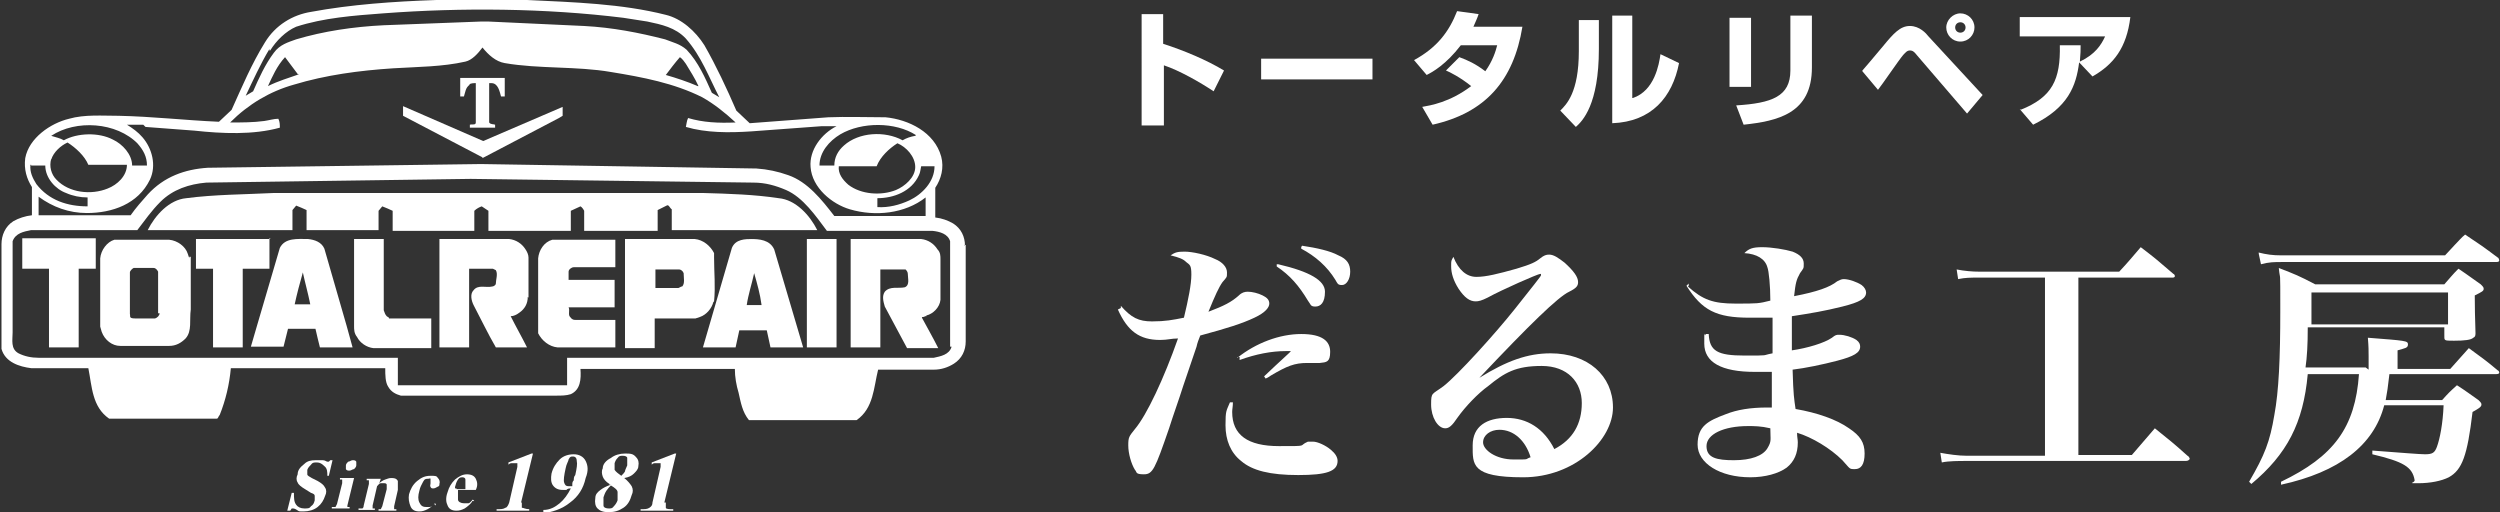 <?xml version="1.0" encoding="UTF-8"?>
<svg xmlns="http://www.w3.org/2000/svg" width="336.8" height="69" version="1.1" viewBox="0 0 336.8 69">
  <rect x="0" y="0" width="336.8" height="69" fill="#333333" stroke="none"/>
  <defs>
    <style>
      .cls-1, .cls-2 {
        fill: #fff;
      }

      .cls-2 {
        fill-rule: evenodd;
      }
    </style>
  </defs>
  <!-- Generator: Adobe Illustrator 28.7.3, SVG Export Plug-In . SVG Version: 1.2.0 Build 164)  -->
  <g>
    <g id="_レイヤー_1" data-name="レイヤー_1">
      <g id="_レイヤー_1-2" data-name="_レイヤー_1">
        <path class="cls-1" d="M3,32.1h0v4.1h3.6v10.6h4v-10.6h2.3v-4.1H3Z"/>
        <path class="cls-1" d="M36.4,32.2h-10v4h2.3v10.6h4v-10.6h3.6v-4.1h.1Z"/>
        <path class="cls-2" d="M39.7,41c.3-1.4.7-2.9,1.1-4.3.3,1.4.7,2.8,1,4.3h-2.1ZM43.7,33.5c-.4-.9-1.3-1.2-2.2-1.3-1.4,0-3.1-.2-3.8,1.2l-3.2,10.9-.7,2.4h4.4c.2-.8.4-1.6.6-2.4h3.7c.2.9.4,1.7.6,2.5h4.4l-.8-2.9-3-10.4Z"/>
        <path class="cls-1" d="M52.4,42.8l-.3-.2c-.2-.2-.3-.5-.4-.8v-9.6h-4v11.7c0,.5,0,1,.4,1.5.4.8,1.3,1.4,2.2,1.5h7.8v-4h-5.7Z"/>
        <path class="cls-1" d="M71.2,40.1v-5.4c0-.4-.2-.8-.4-1.1-.5-.8-1.3-1.3-2.2-1.4h-9.4v14.6h4v-10.6h3.2l.4.2c.3.5,0,1.3,0,1.8,0,.2-.3.4-.5.4-.8.2-1.9-.3-2.5.5-.5.5-.3,1.4,0,2,1,1.9,1.9,3.8,3,5.7h4.2c-.7-1.4-1.5-2.8-2.2-4.2.4,0,.8-.2,1.2-.5.7-.5,1.1-1.2,1.1-2.1h0Z"/>
        <path class="cls-1" d="M77.4,36h5.5v-3.7h-7.7c-.3,0-.5,0-.8,0-1.1.3-1.8,1.4-1.9,2.5v10.1c.5,1,1.5,1.8,2.6,1.9h7.8v-3.7h-5.3c-.3,0-.5,0-.8-.4-.3-.3,0-.9-.2-1.3h6.2v-3.7h-6.2v-1.1c0-.3.4-.6.7-.6h.1Z"/>
        <path class="cls-2" d="M91.8,38.6l-.4.2h-3.1v-2.5h3.2c.2,0,.5.2.6.5,0,.6.2,1.4-.2,1.8h0ZM96.2,40.6c.2-2,0-3.9,0-5.9v-.6c-.5-1-1.5-1.8-2.6-1.9h-9.4v14.7h4v-4h5.5l.6-.2c.9-.3,1.6-1.2,1.8-2h0Z"/>
        <path class="cls-2" d="M100.6,41.1c.2-1.4.7-2.9,1-4.3.4,1.4.8,2.8,1,4.3h-2ZM101.4,32.2c-1,0-2.3,0-2.8,1.2l-3.9,13.4h4.4l.5-2.3h0c0,0,3.5,0,3.5,0h.2l.5,2.3h0c1.5,0,2.9,0,4.4,0l-3.9-13.2c-.6-1.3-2-1.4-3.2-1.4h.2Z"/>
        <path class="cls-1" d="M108.7,32.2v14.6h4v-14.6c-1.3,0-2.7,0-4,0Z"/>
        <path class="cls-1" d="M124.8,42.5c.9-.2,1.8-1.1,1.9-2.1v-5.5c0-.4,0-.9-.4-1.3-.5-.8-1.3-1.3-2.2-1.4h-9.5v14.6h4v-10.5h3.4c.2.2.3.4.3.6,0,.6.3,1.5-.4,1.8-.9.2-2-.2-2.7.6-.4.6-.2,1.3,0,2l3,5.6h4.2c-.7-1.4-1.5-2.8-2.2-4.1,0-.2.3,0,.4-.2h.2Z"/>
        <path class="cls-2" d="M21.5,42.2c0,.3-.3.6-.6.7-.9,0-1.8,0-2.7,0s-.6-.3-.7-.6v-5.6c0-.2.3-.5.5-.6h2.7c.3,0,.5.3.6.5v5.6h.2ZM25.5,34.8l-.2-.6c-.3-1-1.4-1.8-2.5-1.9h-6.6c-.3,0-.6,0-.8,0-1,.3-1.8,1.4-1.9,2.5v9.2l.2.7c.4,1.1,1.4,1.9,2.5,1.9h6.6c.9,0,1.6-.4,2.2-1,.9-1,.5-2.5.7-3.9v-7.1h-.2Z"/>
        <path class="cls-1" d="M63.2,11.4c.2-.2.6-.2.9-.2v5.3c0,.4-.5.2-.8.3v.4h3.4v-.4c-.2-.1-.6,0-.8-.3v-5.3h.3c.9,0,1.1,1.1,1.3,1.8h.5v-2.5h-6c0,.8,0,1.7,0,2.5h.5c.2-.6.2-1.2.8-1.6Z"/>
        <path class="cls-1" d="M65,21.3l10.3-5.4.5-.3v-1.2h0l-10.7,4.6-10.8-4.7v1.3l10.7,5.6h0Z"/>
        <path class="cls-1" d="M88.6,31h0v-2.7h0l1.2-.6c.3-.2.4.3.7.5v2.8h19.6c-1-2-2.9-4.1-5.2-4.3-3.3-.5-6.7-.6-10.2-.7h-57.8c-4,.2-8,.2-11.8.7-2.3.2-4.2,2.3-5.2,4.3h19.5v-2.7l.5-.6c.5.2,1,.4,1.4.6v2.7h9.7v-2.6l.5-.6c.5.2,1,.4,1.4.6v2.7h11v-2.7c.3-.3.7-.5,1-.6l.9.6v2.7h11.1v-2.7h0l1.3-.6c.2.1.4.4.5.6v2.7h9.9Z"/>
        <path class="cls-2" d="M128.2,46.7c-.3,1.1-1.5,1.3-2.4,1.5h-49.4v3.7h-22.8v-3.7H5.2c-1,0-1.9-.2-2.7-.6-1.1-.6-.8-1.8-.8-2.8h0v-12.3c.4-1.1,1.5-1.3,2.5-1.5h14.3c1-1.3,1.9-2.6,3.1-3.8,1.7-1.7,3.9-2.4,6.2-2.6l35.6-.5,38.1.5c1.6,0,3,.4,4.4,1,2.3,1,4,3.5,5.5,5.5h14.2c1,.1,2.1.4,2.4,1.4v14.2h.2ZM4.2,22.3h1.9c0,1.7,1.4,3.2,2.8,3.7.9.4,1.9.6,2.9.6v1.2c-2.7,0-5.2-.8-6.9-3-.5-.8-.9-1.6-.8-2.6h.1ZM6.9,21.5c.3-1,1.3-1.9,2.2-2.3,1.1.7,2.3,1.8,2.8,3h5.2c0,1.5-1.3,2.7-2.6,3.2-2.2.9-5.2.6-6.9-1.2-.7-.7-1-1.8-.7-2.8h0ZM18.5,19.3c.8.9,1.3,1.8,1.3,3h-2c0-1.5-1.3-2.9-2.6-3.5-1.9-1-4.8-.9-6.6.1-.5-.3-1.1-.4-1.7-.6,3.3-2.2,8.8-1.9,11.7,1.1h0ZM19.6,17.1l6.6.5c3.7.4,7.9.6,11.5-.4,0-.4,0-.8-.2-1.2-.6,0-1.2.2-1.9.3-1.5.2-3,.2-4.6.2h0c2.5-2.5,5.4-4.2,8.6-5.1,4.3-1.3,8.8-1.9,13.4-2.2,3.3-.2,6.6-.2,9.7-.9.9-.2,1.7-1.1,2.3-1.9.8,1,1.8,1.9,3,2.1,4.6.8,9.7.4,14.3,1.2,4.3.7,8.5,1.5,12.3,3.4,1.6.9,3.1,2.1,4.5,3.4h0c-2.3.1-4.4,0-6.4-.6-.2.4-.2.8-.3,1.2,2.7.8,5.8.8,8.8.6l9.5-.7h2c-2,1-3.7,3.2-3.5,5.5.2,2.8,2.9,5,5.3,5.7,3.4,1,7.4.6,10.2-1.6v2.5h-12.3c-1.7-2.2-3.6-4.6-6.2-5.5-1.4-.5-2.8-.8-4.3-.9l-37.1-.6-36.8.5c-3.1.2-5.9,1.2-8.1,3.6-.8.9-1.6,1.8-2.3,2.8H5.1h1-.9v-2.5c1.9,1.4,4.1,2.2,6.5,2.2,3.4,0,6.9-1.2,8.5-4.5.9-1.9.3-4.2-1-5.7-.6-.7-1.3-1.2-2.1-1.7h2.2l.3.3ZM40.3,10h0c-1.4.5-2.8.9-4.2,1.6.6-1.3,1.2-2.7,2.3-3.9h0l1.8,2.4h0ZM94,11.6c-1.4-.6-2.9-1.1-4.3-1.5.6-.8,1.2-1.6,1.9-2.4.3.2.6.6.8.9.6,1,1.2,1.9,1.7,3h0ZM36.4,6.8c.8-1.3,2.1-2.6,3.5-3.2,3.7-1.2,7.7-1.5,11.7-1.8,10.6-.8,21.9-.7,32.4.6l3.2.5c1.9.4,3.8.8,5.2,2.3,2.1,2.4,3.1,5.2,4.5,7.9h0l-1-.6c-.9-2-1.8-4.1-3.4-5.8-.9-.8-1.9-1-2.9-1.4-3.5-.9-7.1-1.6-10.9-1.8l-12.9-.6h-1l-13.1.5c-4.1.2-8.1.8-11.8,1.9-1.1.4-2.2.7-3,1.8-1.2,1.6-2,3.4-2.8,5.2l-1,.6c1-2.1,2-4.3,3.2-6.3v.2ZM123.3,18.3c-.6.1-1.2.3-1.7.6-2.4-1.3-5.9-1.1-7.9.7-.8.7-1.3,1.6-1.3,2.7h-2c0-1.8,1.3-3.3,2.8-4.2,2.9-1.7,7.4-1.7,10.2.1h0ZM114.3,24.9c-.8-.7-1.4-1.5-1.3-2.5h5.1c.5-1.3,1.7-2.4,2.8-3.1,1.2.5,2.4,1.8,2.4,3.2s-1.4,2.6-2.6,3.1c-2,.8-4.7.6-6.4-.7ZM124,22.4h1.9c0,2.1-1.7,3.8-3.4,4.6-1.3.6-2.8,1-4.3.9v-1.2c2.2,0,4.6-.9,5.6-3.1.2-.4.2-.8.3-1.2h0ZM130,33.1c0-1.2-.5-2.3-1.6-3-.7-.4-1.5-.7-2.4-.8v-4c.8-1.2,1.2-2.7.8-4.2-.9-3.3-4.4-5-7.5-5.3-2.5,0-5.3-.1-7.7,0l-10.6.8-1.8-1.7c-1.3-3-2.7-6-4.3-8.8-1.2-1.9-3.1-3.6-5.2-4.1C83.8.5,77.3.3,71,0h-6.7C62.5-.1,60.7,0,58.8,0c-5.8.2-11.5.6-16.9,1.6-2.5.4-4.8,1.8-6.2,4.1-1.8,2.9-3.1,6-4.5,9.1l-1.7,1.6h-.1c-4.5-.2-8.8-.7-13.4-.8-2.2,0-4.6-.2-6.7.4-2.5.6-5.4,2.6-5.9,5.3-.2,1.5.2,2.8.9,3.9h0v3.6h0v.2h0c-.9.1-1.8.4-2.5.8-1.1.7-1.6,1.9-1.6,3.1v11.7c0,.8,0,1.7,0,2.4.5,1.8,2.4,2.4,4,2.6h7.7c.5,2.5.5,5.2,2.8,6.8h14.5c.2,0,.2-.3.4-.5.8-2,1.3-4.1,1.5-6.3h20.8c0,.9,0,1.9.4,2.5.4.7,1,1,1.7,1.2h20.9c.7,0,1.4,0,2-.2,1.3-.6,1.4-2,1.3-3.4h20.8c0,1.1.2,2.2.5,3.2.3,1.3.5,2.6,1.4,3.7h14.5c2.3-1.6,2.3-4.4,2.9-6.8h7.5c1,0,1.9-.3,2.7-.8,1.1-.7,1.6-1.8,1.6-3h0v-13h-.2Z"/>
        <path class="cls-2" d="M38.7,68.8l.6-2.4h.3c0,.7,0,1.2.3,1.6.2.3.6.5,1.1.5s.7,0,.9-.3c.3-.2.4-.4.5-.8v-.6c0-.2-.2-.3-.5-.4l-.8-.5c-.5-.3-.9-.6-1-.9-.2-.3-.2-.7,0-1.1,0-.6.4-1,.9-1.4.4-.4.9-.5,1.5-.5s.7,0,1,0,.5.2.6.2h.2l.2-.2h.3l-.5,2.1h-.2c0-.5,0-1-.4-1.3-.3-.3-.6-.5-1-.5s-.6,0-.8.3c-.2.2-.4.4-.5.7v.6c0,.2.3.3.6.5l.8.4c.5.3.8.5,1,.9.2.3.2.7,0,1.1-.2.6-.5,1.1-1,1.5s-1.2.6-1.9.6-.6,0-.9-.2-.5-.2-.5-.2h-.2s0,0-.2.3h-.4Z"/>
        <path class="cls-2" d="M46.6,62.7c0-.2.2-.4.3-.5.2,0,.4-.2.6-.2s.4,0,.5.2c0,0,0,.3,0,.5,0,.2-.2.4-.3.5-.2,0-.4.2-.6.2s-.4,0-.5-.2c0,0,0-.3,0-.5ZM46.8,67.9v.4s0,0,.3,0v.2h-2.4v-.2c.3,0,.4,0,.5,0l.2-.4.7-2.8v-.5s-.2,0-.3,0v-.2h1.9l-.9,3.7h0Z"/>
        <path class="cls-2" d="M48.3,68.7v-.2c.2,0,.4,0,.5,0s.2-.2.2-.4l.7-2.9v-.5s-.2,0-.3,0v-.2h1.9l-.2.6c.2-.2.5-.4.8-.5s.5-.2.8-.2.7,0,.9.4c0,.2,0,.6,0,1.2l-.5,2.2v.4s.2,0,.3,0v.2h-2.4v-.2h0c0,0,.2,0,.3,0l.2-.4.6-2.3v-.6c0,0,0-.2-.3-.2s-.3,0-.5,0c-.2,0-.3.2-.5.4l-.6,2.6v.4s.2,0,.3,0v.2h-2.4.1Z"/>
        <path class="cls-2" d="M58.6,67.8c-.3.3-.6.6-1,.8-.4.2-.7.3-1.1.3-.6,0-1-.2-1.2-.7s-.3-1-.2-1.6c.2-.7.5-1.3,1.1-1.8s1.1-.7,1.8-.7.8,0,1,.3c.2.2.3.5.2.8,0,.2,0,.3-.3.4,0,0-.3.2-.5.2s-.3,0-.4-.2,0-.3,0-.5v-.2h0v-.4c0-.1-.2,0-.3,0-.3,0-.5,0-.7.4s-.4.7-.5,1.2c-.2.7-.2,1.2,0,1.6s.4.6.9.6.3,0,.5,0c.2,0,.4-.2.6-.4l.2.2v-.2Z"/>
        <path class="cls-2" d="M61.5,65.9h1.2v-.4c0-.4,0-.7,0-.9,0-.2-.2-.3-.4-.3s-.4,0-.6.3-.3.6-.4,1v.2h.2ZM63.6,67.6c-.3.4-.7.7-1,.9-.4.2-.7.3-1.1.3-.6,0-1-.2-1.2-.7-.2-.4-.3-1,0-1.8.2-.7.5-1.2,1-1.7.5-.4,1-.7,1.6-.7s1,.2,1.2.6c.2.4.3.9,0,1.5h0c0,0-2.4,0-2.4,0,0,.6,0,1,0,1.3s.4.5.8.5.4,0,.6,0c.2,0,.4-.3.6-.5l.2.2h-.3Z"/>
        <path class="cls-2" d="M70.3,67.7c0,.3,0,.5,0,.7.2,0,.5.2,1,.2v.2h-4.4v-.2c.6,0,.9,0,1.2-.2.2,0,.4-.4.5-.7l1.1-4.8v-.5c0,0-.2,0-.3,0h-.4c-.2,0-.3,0-.5.2v-.3l3.1-1.2h.2l-1.6,6.6h0Z"/>
        <path class="cls-2" d="M77.1,65.3c0-.2,0-.4.2-.6,0-.2,0-.5.2-.7.2-.9.3-1.5.2-1.9,0-.4-.2-.6-.5-.6s-.4,0-.6.4c0,.2-.3.6-.4,1.2-.2.9-.3,1.6-.2,1.9s.2.5.6.5.2,0,.3,0c0,0,.2,0,.2,0h0ZM73.2,69v-.3c.9,0,1.6-.4,2.2-.9s1.1-1.2,1.5-2c-.2,0-.4,0-.6.2h-.5c-.6,0-1-.2-1.3-.6s-.3-1-.2-1.6c.2-.8.6-1.4,1.1-1.9s1.2-.7,1.9-.7,1.3.3,1.6.9.4,1.3,0,2.3c-.3,1.4-1,2.5-2.1,3.3-1.1.9-2.4,1.3-3.9,1.5l.2-.2Z"/>
        <path class="cls-2" d="M83.7,64.1c.2-.2.4-.4.5-.6,0-.2.2-.5.3-.8,0-.4,0-.7,0-1,0-.2-.3-.3-.6-.3s-.5,0-.7.3c-.2.2-.3.4-.4.7,0,.3,0,.6,0,.9.2.3.5.5.9.8h-.1ZM82.3,65.4c-.2.2-.4.4-.6.7-.2.3-.3.6-.4.9,0,.5,0,.8,0,1.1,0,.3.4.4.7.4s.5,0,.7-.3c.2-.2.4-.5.5-.8v-1.1c0-.3-.4-.6-.9-.9ZM82.1,65.2c-.5-.3-.8-.7-.9-1s-.2-.7,0-1.1c0-.6.5-1.1,1.1-1.4.5-.4,1.2-.6,1.9-.6s1.1,0,1.5.5c.3.3.4.7.3,1.2,0,.4-.3.7-.6,1s-.7.5-1.3.6c.5.4.8.8,1,1.1.2.4.2.8,0,1.2-.2.7-.5,1.3-1.1,1.7s-1.2.6-2,.6-1.2-.2-1.5-.5-.4-.8-.3-1.4c0-.5.3-.8.7-1.1s.8-.5,1.4-.7h-.2Z"/>
        <path class="cls-2" d="M89.7,67.7c0,.3,0,.5,0,.7s.5.2,1,.2v.2h-4.4v-.2c.6,0,.9,0,1.2-.2s.4-.4.4-.7l1.1-4.8v-.5c0,0,0,0-.3,0h-.4c-.2,0-.3,0-.5.2v-.3l3.1-1.2h.2l-1.6,6.6h.1Z"/>
        <g>
          <path class="cls-1" d="M156.7,1.9v4c2.8.9,5.9,2.2,8.2,3.6l-1.4,2.8c-1.8-1.2-4.6-2.8-6.7-3.5v8.1h-3V1.9h3-.1Z"/>
          <path class="cls-1" d="M184.9,7.9v2.8h-15v-2.8s15,0,15,0Z"/>
          <path class="cls-1" d="M196.6,7.7c1.1.4,2.2.9,3.5,1.9,1-1.4,1.4-2.7,1.6-3.5h-4.9c-2,2.6-3.8,3.6-4.6,4l-1.7-2c3.1-1.7,4.7-3.8,5.8-6.6l2.9.4c-.2.6-.4,1-.7,1.7h6.6c-1.2,7.3-5,11.6-12.1,13.2l-1.4-2.4c1.1-.2,3.7-.6,6.6-2.8-1.5-1.2-2.9-1.9-3.4-2.1l1.8-1.8h0Z"/>
          <path class="cls-1" d="M215.4,6.6c0,7.5-2.2,9.7-3.1,10.5l-2.1-2.2c.8-.8,2.5-2.4,2.5-8V2.7h2.7v4h0ZM220,13.2c2.9-1,3.5-4.5,3.7-5.9l2.5,1.2c-.9,4.6-3.7,7.9-9,8.1V2.1h2.7v11.1h.1Z"/>
          <path class="cls-1" d="M235.9,11.7h-2.9V2.4h2.9s0,9.3,0,9.3ZM244.1,9.1c0,6.2-4.6,7.2-9.2,7.7l-1-2.6c4.8-.3,7.3-1.2,7.3-4.7V2.1h2.9v7Z"/>
          <path class="cls-1" d="M250.9,9.5c.6-.7.8-.9,2.8-3.3,1.4-1.7,2.3-2.7,3.6-2.7s2.2,1,2.5,1.4l7.3,7.9-2.1,2.5-6.7-7.8c-.4-.5-.6-.7-1-.7s-.6.3-.9.6c-.6.7-2.9,4.1-3.4,4.7l-2.1-2.5h0ZM266,3.7c0,1-.8,1.9-1.9,1.9s-1.9-.9-1.9-1.9.9-1.9,1.9-1.9,1.9.8,1.9,1.9ZM263.4,3.7c0,.4.3.7.7.7s.7-.3.7-.7-.3-.7-.7-.7-.7.3-.7.7Z"/>
          <path class="cls-1" d="M272.2,14.8c4.3-1.7,5.4-4.1,5.3-8.7h2.8c0,.6,0,1.1-.1,2.2,2.1-1,2.9-2.3,3.4-3.4h-11.5v-2.6h14.9c-.5,4.2-2.3,6.4-5.1,8l-1.8-1.9c-.4,3.2-1.5,6.1-6.2,8.4l-1.8-2.1h.1Z"/>
          <path class="cls-1" d="M151,41.2c1.4,1.6,2.4,2.1,4.2,2.1s2.8-.2,4.3-.5c.6-2.5,1-4.5,1-5.8s-.2-1.3-.7-1.7c-.4-.4-.9-.6-2.1-.9.6-.4.9-.5,1.9-.5s2.9.4,4.1,1c1,.4,1.6,1.1,1.6,1.8s0,.6-.6,1.3c-.5.7-1,1.8-1.9,4,2.1-.8,3.1-1.3,4.1-2.2.4-.4.8-.5,1.2-.5.6,0,1.4.2,2,.5s.9.6.9,1.1-.5,1.2-2,1.9c-1.7.8-3.6,1.4-7.3,2.4-.2.5-.4,1-.5,1.5-.6,1.8-1.2,3.5-1.8,5.3-.6,1.9-1.3,3.8-1.9,5.7-1.9,5.5-2.2,6.2-3.4,6.2s-.9-.3-1.2-.6c-.5-.8-.9-2.2-.9-3.3s.1-1.2.9-2.2c1.6-1.9,3.9-6.8,5.8-12.2-.9,0-1.4.2-2.4.2-2.8,0-4.4-1.2-5.7-4.1l.4-.2v-.3ZM166.1,54.1c0,.7-.1,1-.1,1.4,0,3.1,2.1,4.6,6.3,4.6s2.5,0,3.9-.6c.3,0,.5,0,.7,0,.6,0,1.7.5,2.4,1.1.6.5.9,1,.9,1.5,0,1.4-1.5,1.9-5.3,1.9s-6.2-.6-7.7-1.9c-1.4-1.1-2.1-2.8-2.1-4.8s.1-1.9.6-3.1h.4ZM166.7,48.2c2.5-2,5.7-3.2,8.6-3.2s3.9,1,3.9,2.4-.5,1.4-1.4,1.5h-1.7c-1.7,0-2.7.4-4.9,1.7,0,0-.4.3-.7.4l-.2-.3c2.3-2.2,3.6-3.3,3.6-3.4h-.7c-1.9,0-4,.4-6.2,1.2v-.4h-.3ZM172.2,35.6c4.3,1,6.3,2.2,6.3,3.7s-.6,2-1.3,2-.6-.3-1-.8c-1.2-2-2.4-3.4-4.2-4.6v-.3h.2ZM175.4,33.1c2,.3,3.8.7,4.9,1.3,1.2.5,1.6,1.2,1.6,2.2s-.5,1.8-1.1,1.8-.6-.2-.9-.7c-1.1-1.8-2.7-3.2-4.6-4.2v-.3h.1Z"/>
          <path class="cls-1" d="M207.5,36.9c-.3,0-5.1,2.1-7.1,3.2-.8.4-1.2.5-1.6.5-.8,0-1.5-.5-2.3-1.7-.7-1.1-1-2.1-1-3s0-.7.3-1.3c.7,1.8,1.8,2.7,3.1,2.7s2.9-.4,5.4-1.1c2-.6,2.6-.9,3.2-1.4.5-.4.8-.5,1.2-.5.6,0,1.2.4,2.1,1.1,1.2,1.1,1.8,1.9,1.8,2.6h0c0,.5-.2.8-1.2,1.3-1.5.7-5.3,4.4-12.1,11.6h0c3.7-2.3,6.5-3.3,9.6-3.3,5,0,8.4,3,8.4,7.3s-5.1,9.4-12.1,9.4-6.8-1.7-6.8-4.3,1.9-3.7,4.6-3.7,5,1.4,6.4,4.2c2.5-1.3,3.7-3.4,3.7-6.2s-1.9-5-5.4-5-5,.9-7.2,2.7c-1.4,1-3.1,2.8-4.1,4.2-.8,1.2-1.2,1.5-1.7,1.5-1,0-1.9-1.5-1.9-3.2s.1-1.3,1.7-2.5c1.9-1.5,6.9-7,9.6-10.4,2.3-2.9,3.5-4.4,3.5-4.5h0v-.2ZM202,57.9c-1.2,0-2.2.7-2.2,1.7s1.7,2.3,4.1,2.3,1.4,0,2.3-.3c-.7-2.3-2.3-3.7-4.2-3.7h0Z"/>
          <path class="cls-1" d="M227.4,38.6c2,1.8,3.4,2.3,6.4,2.3s3.1,0,4.7-.4c0-2-.2-4-.4-4.5-.3-1.1-1.4-1.8-3.1-1.9.6-.6,1.1-.8,2.4-.8s3.1.3,4.1.6c1,.4,1.5.9,1.5,1.6s0,.6-.5,1.3c-.5.9-.6,1.3-.8,3.1,3.1-.6,4.8-1.2,5.8-2,.4-.2.6-.3.9-.3.7,0,1.8.4,2.4.8.4.3.6.7.6,1,0,.8-.8,1.3-3.2,1.9-2.4.6-4.2.9-6.8,1.3v4.6c2.1-.3,4.4-1,5.4-1.7.5-.4.6-.4,1-.4.7,0,1.7.3,2.3.7.4.3.5.6.5.9,0,.8-.8,1.3-3.1,1.9-1.9.5-4.3,1-6,1.2.1,3.5.2,3.9.4,5.3,2.9.5,5.5,1.4,7.2,2.6,1.5,1,2.1,1.9,2.1,3.4s-.5,2.1-1.3,2.1-.6,0-1.7-1.2c-1.6-1.6-4.1-3.1-6.1-3.7,0,.6.1.9.1,1.3,0,1.5-.5,2.6-1.5,3.4-1.1.8-2.9,1.3-4.9,1.3-4.1,0-7.1-1.9-7.1-4.4s1.4-3.2,3.8-4.1c1.5-.6,3.3-.9,5.6-.9h.6v-4.8h-2.3c-4.5,0-6.8-1.3-6.8-3.8s0-.6.2-1.3h.4c.1,2.3,1.2,2.9,4.8,2.9s2.2,0,3.8-.3v-4.8c-1.2,0-2,0-3.1,0-4.5,0-6.4-1-8.5-4.3l.3-.3v.3ZM235.5,57.4c-3.3,0-5.6,1.1-5.6,2.7s1.4,1.9,3.7,1.9,3.9-.6,4.5-1.6.4-1.1.4-2.7c-1.3-.3-2.1-.3-3.1-.3h.1Z"/>
          <path class="cls-1" d="M279.7,61.3h7.5c1.3-1.5,1.8-2.1,3.1-3.6,2.1,1.7,2.4,1.9,4.4,3.7.1,0,.3.3.3.4s-.2.3-.5.3h-29.6c-1,0-2.4,0-3.3.2l-.2-1.3c1.1.2,2.4.4,3.6.4h10.5v-24h-8.9c-1.2,0-1.8,0-2.8.2l-.2-1.3c1,.2,2.1.3,3.1.3h18.8c1.4-1.5,1.6-1.8,2.9-3.3,2.1,1.6,2.3,1.8,4.4,3.6.1,0,.2.2.2.3s-.1.2-.3.2h-12.7v24h-.3Z"/>
          <path class="cls-1" d="M319.1,49.8v-1.8c0-.7,0-1.3-.1-2.5,5.1.4,5.4.4,5.4.9s-.4.5-1.4.8v2.5h7.1l2.5-2.8c1.9,1.4,2.1,1.5,3.9,3,.1,0,.2.2.2.3s-.1.2-.4.2h-14.4c-.2,1.8-.3,2.4-.5,3.5h7.6c.9-1,1-1.1,2-2,1.4.9,1.6,1.1,2.9,2,.3.3.4.4.4.6,0,.3-.3.5-1.2,1-.7,5.9-1.4,7.8-3.2,8.8-1,.5-2.5.8-4.1.8s-.5,0-.5-.4c-.3-1.8-1.5-2.5-5.7-3.5v-.5c4,.3,6.4.5,7.1.5,1,0,1.3-.2,1.6-1,.4-1.1.8-3.1.9-5.6h-8c-1.4,5.4-6.1,9-13.9,10.7v-.4c7.1-3.4,10-7.3,10.5-14.5h-6.9c-.6,6.6-2.8,10.8-7.6,14.8l-.3-.3c2.1-3.6,2.8-5.4,3.4-9,.6-3.2.8-7.7.8-14s0-3.7-.2-5.8c2.3.9,2.6,1,4.9,2.2h17.4c.9-1,1-1.2,1.9-2.1,1.5,1,1.7,1.2,3,2.1.3.3.4.4.4.6,0,.3-.2.4-1.2.9q0,2.1.1,5.1c0,.4-.1.5-.3.6-.3.3-1.2.4-2.6.4s-1.3,0-1.3-.8v-1h-18.4c0,2.4-.1,4-.3,5.4h8.1l.4.3ZM304.2,34c1.2.3,2,.4,3.1.4h22.1c.5-.5.9-1,1.3-1.4.5-.5.9-1,1.4-1.4,2.1,1.4,2.4,1.6,4.4,3.1.1,0,.2.3.2.4s-.1.2-.4.2h-28.9c-1,0-1.7,0-2.8.3l-.3-1.4v-.2ZM329.7,39.4h-18.3v4.3h18.4v-4.3h-.1Z"/>
        </g>
      </g>
    </g>
  </g>
</svg>